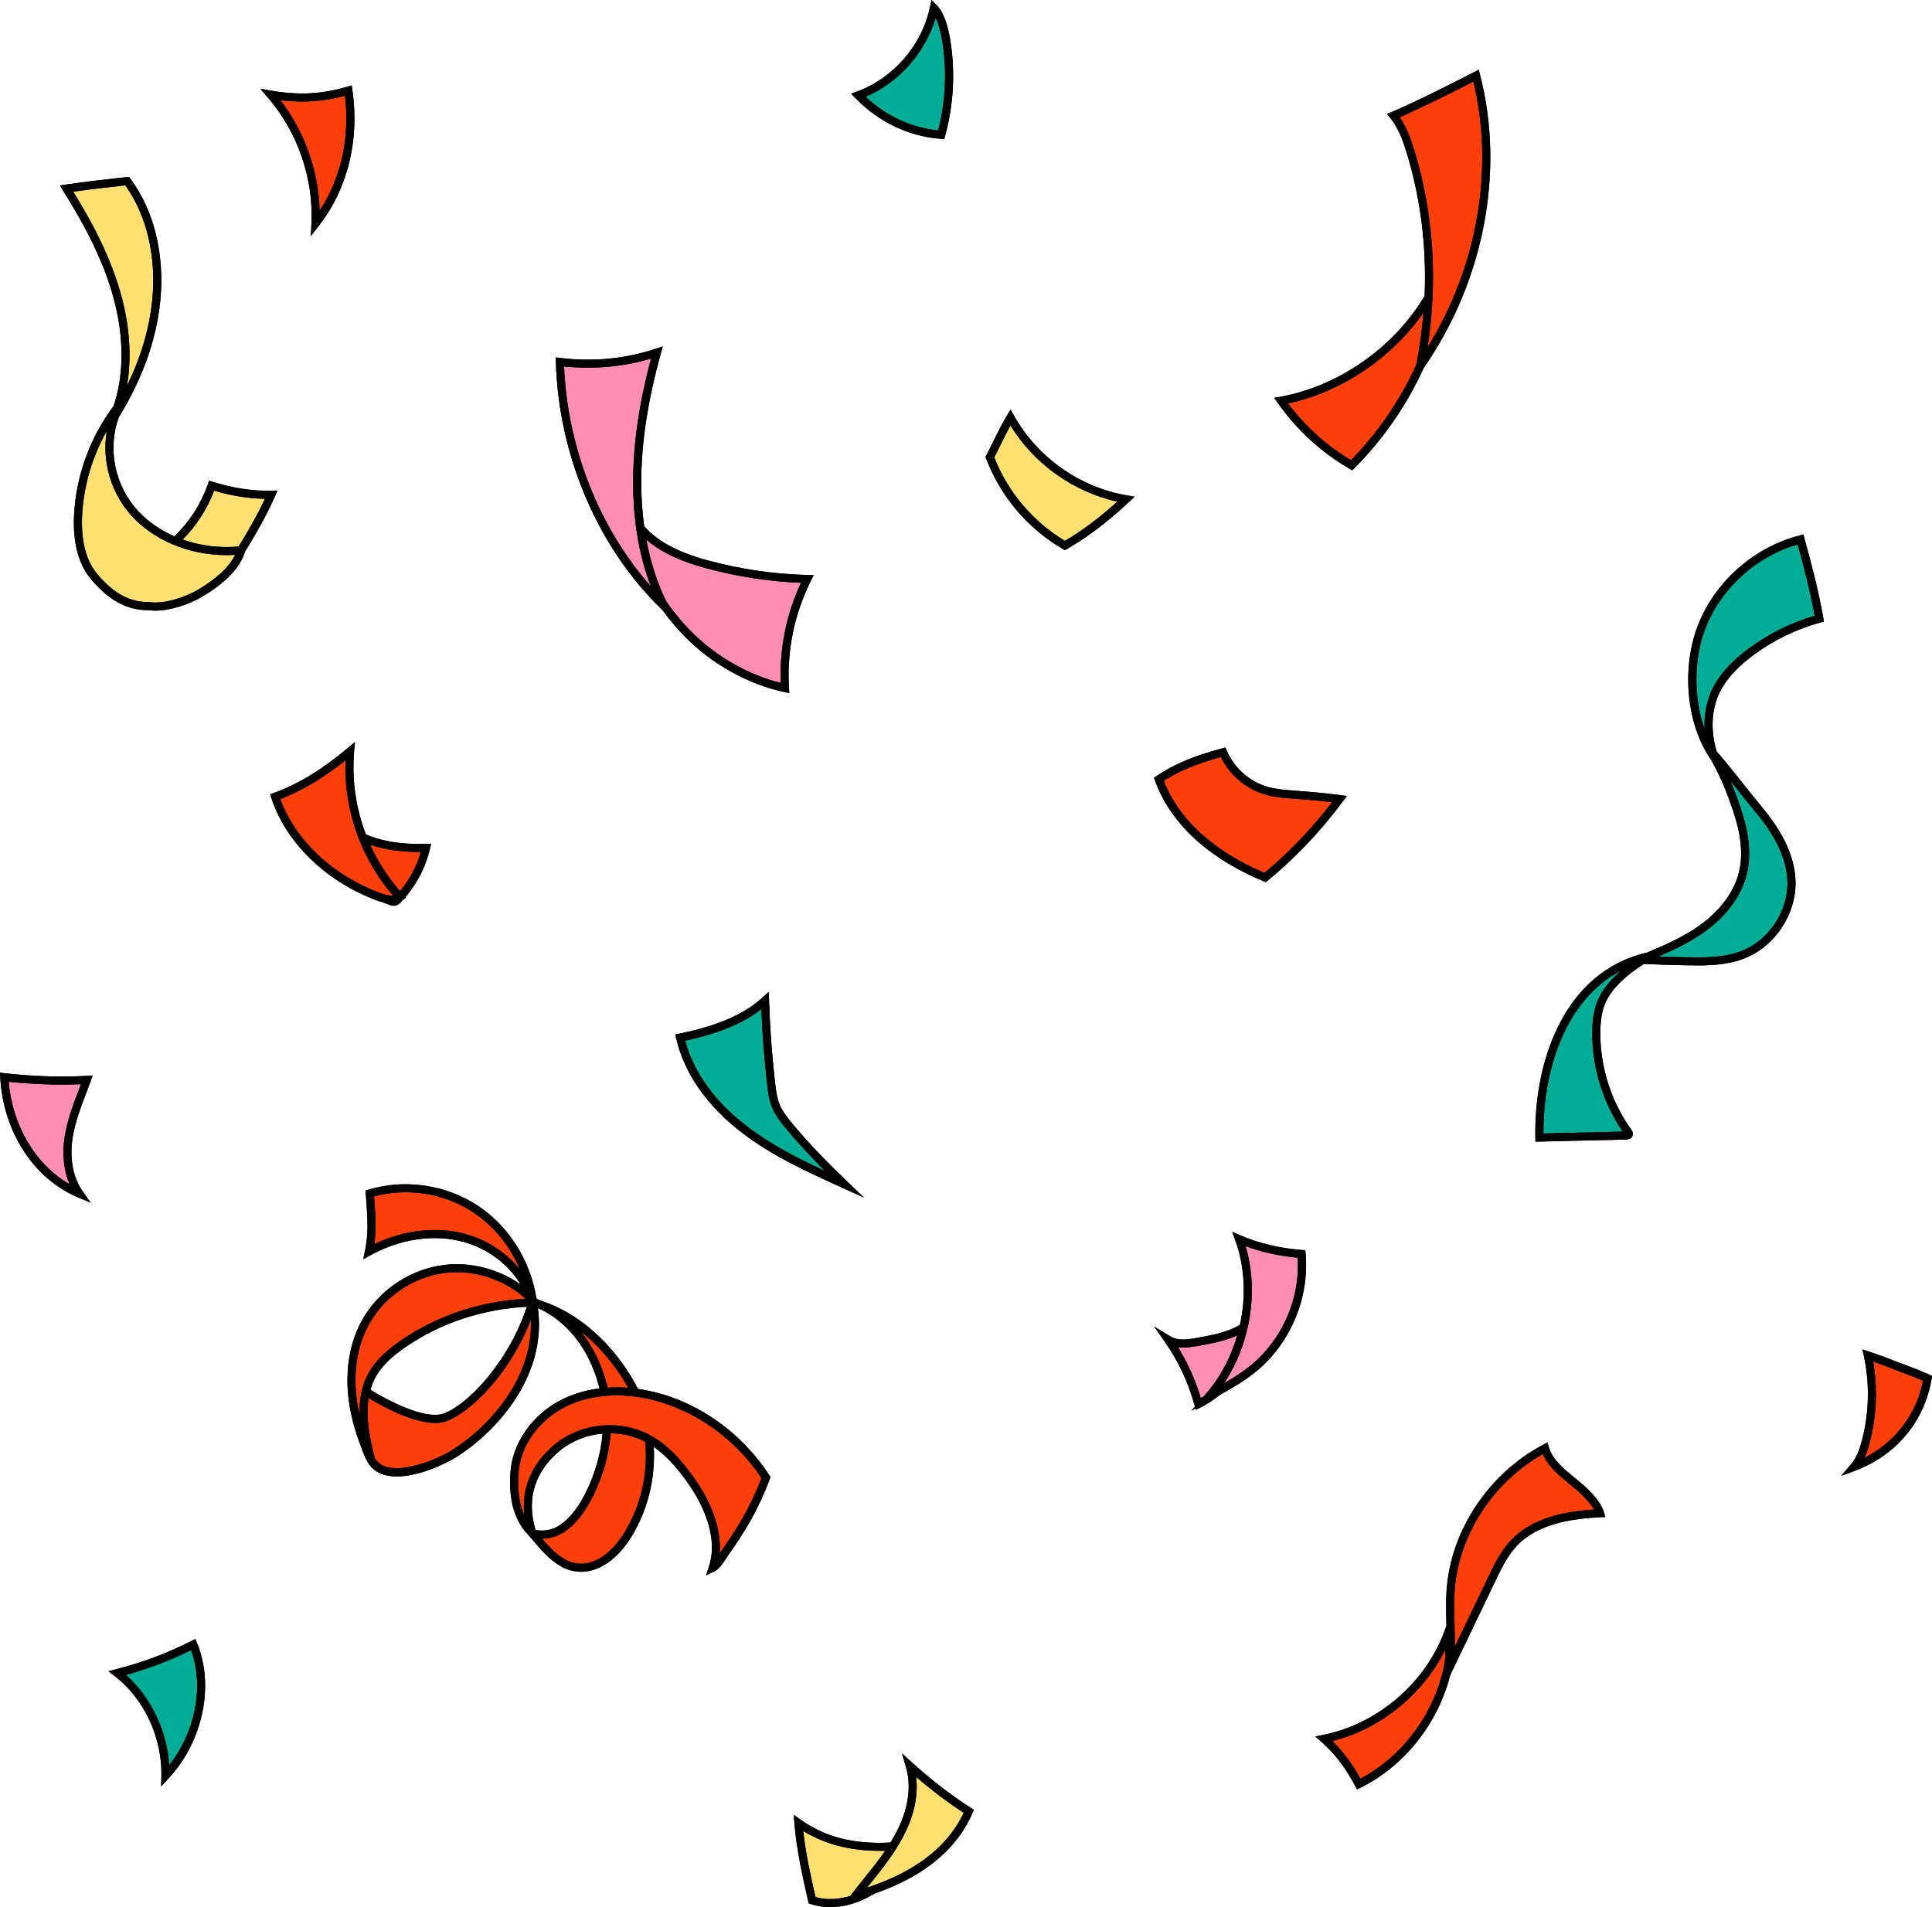 <?xml version="1.0" encoding="UTF-8"?><svg xmlns="http://www.w3.org/2000/svg" xmlns:xlink="http://www.w3.org/1999/xlink" height="473.2" preserveAspectRatio="xMidYMid meet" version="1.0" viewBox="0.0 0.0 479.3 473.2" width="479.3" zoomAndPan="magnify"><g id="change1_1"><path d="M48.87,407.65c4.39,10.6,1.47,24.45-7.1,33.67l-1.79,1.93l0.06-2.63c0.22-9.47-4.31-19.16-11.52-24.7l-1.63-1.25l1.99-0.51 c6.73-1.74,12.47-3.9,18.63-7.01l0.96-0.49L48.87,407.65z M21.43,271.1c0.36-0.94,0.71-1.87,1.06-2.81l0.52-1.42l-1.51,0.08 c-6.7,0.34-13.54,0.11-20.31-0.66L0,266.15l0.06,1.18c0.74,13.46,8.29,25.13,19.23,29.74l3.21,1.35l-2-2.85 c-2.42-3.44-3.29-8.21-2.46-13.42C18.65,278.39,20.06,274.69,21.43,271.1z M77.26,55.43l-0.15,3.15l1.94-2.49 c7.18-9.21,10.16-21.2,8.37-33.75l-0.16-1.13l-1.1,0.31c-4.8,1.37-10.41,2.43-18.83,0.98l-2.75-0.47l1.82,2.11 C73.84,32.77,77.8,44.18,77.26,55.43z M313.49,218.65l0.55,0.22l0.46-0.38c6.75-5.51,13.19-12.3,18.62-19.63l1.01-1.36l-1.68-0.22 c-4.37-0.58-8.09-0.86-11.71-1.14c-2.02-0.15-4.11-0.31-6.05-0.84c-4.54-1.23-8.5-4.69-10.33-9.03l-0.34-0.8l-0.84,0.22 c-7.05,1.88-12.06,3.99-16.25,6.85l-0.64,0.44l0.26,0.73C291.7,207.97,305.64,215.46,313.49,218.65z M163.96,150.99l0.39,0.38 c2.05,2.81,4.26,5.37,6.64,7.65c6.58,6.29,14.93,10.79,23.53,12.68l1.29,0.28l-0.08-1.32c-0.55-9.17,1.33-18.35,5.43-26.55l0.7-1.4 l-1.57-0.04c-8.41-0.22-16.79-1.46-24.9-3.68c-7.36-2.02-12.5-4.81-15.59-8.48c-0.48-3.56-0.74-7.27-0.72-11.13 c0.04-9.61,1.62-19.95,4.84-31.62l0.5-1.81l-1.78,0.59c-7.46,2.49-15.4,3.26-23.61,2.29l-1.15-0.14l0.03,1.16 C138.55,112.93,148.29,135.79,163.96,150.99z M68.83,121.72l-1.57,0.03c-4.7,0.1-9.56-0.64-14.45-2.19l-0.93-0.29l-0.32,0.92 c-1.72,4.9-4.56,9.29-8.28,12.89c-3.43-1.5-6.51-3.6-8.95-6.21c-5.89-6.31-7.7-15.5-4.88-23.3c5.86-9.53,9.32-19.21,10.3-28.78 c1.17-11.51-1.53-22.61-7.41-30.45L32,43.88l-0.57,0.06c-4.85,0.54-9.86,1.09-15.07,1.86l-1.51,0.22l0.81,1.3 c4.53,7.25,10.07,16.93,12.77,27.57c2.38,9.37,2.27,18.41-0.25,25.85c-5.83,7.76-9.3,17.28-9.8,26.97 c-0.36,6.93,1.09,12.35,4.29,16.11c4.46,5.25,8.98,7.64,14.27,7.57c0.52,0.08,1.07,0.12,1.65,0.12c3.79,0,8.48-1.62,11.6-3.48 c5.9-3.51,9.46-7.28,10.6-11.2l0.01-0.02c0.33-0.52,0.66-1.04,0.98-1.58c1.93-3.2,4.4-7.46,6.43-12.07L68.83,121.72z M334.81,116.32 l0.67,0.39l0.54-0.55c7.15-7.18,12.97-15.62,17.16-24.83c14.97-21.57,20.19-48.78,13.98-72.82l-0.31-1.21l-1.11,0.57 c-6.58,3.37-13.39,6.85-20.43,9.9l-1.21,0.53l0.84,1.02c1.95,2.38,3.07,5.46,3.98,8.42c3.52,11.39,5.03,23.5,4.5,35.7 c-7.62,12.79-21.26,22.35-35.76,25l-1.54,0.28l0.9,1.28C321.73,106.69,327.71,112.18,334.81,116.32z M233.43,34.45l0.82,0.06 l0.22-0.8c1.99-7.26,2.5-15.04,1.47-22.5c-0.67-4.88-1.86-8.21-3.55-9.9L231.08,0l-0.38,1.81c-1.98,9.42-9.09,17.63-18.11,20.9 l-1.46,0.53l1.09,1.11C218.07,30.34,225.41,33.83,233.43,34.45z M193.52,274.32c-0.73-1.64-0.98-3.47-1.22-5.52 c-0.78-6.79-1.29-13.7-1.51-20.53l-0.07-2.18l-1.61,1.47c-5.74,5.26-14.01,7.53-20.57,8.92l-1,0.21l0.23,0.99 c2.5,10.89,10.23,18.71,16.27,23.35c7.63,5.86,16.46,9.85,24.99,13.71l5.3,2.4l-4.2-4.03c-4.07-3.91-9.35-9.14-14.03-14.89 C195.15,277.02,194.15,275.74,193.52,274.32z M390.95,366.91l-0.28-0.23c-2.7-2.2-5.5-4.47-6.42-7.6l-0.34-1.17l-1.08,0.57 c-13.54,7.13-22.94,21.3-23.96,36.12c-0.19,2.75-0.11,5.52-0.04,8.2c0.01,0.19,0.01,0.39,0.02,0.58l-0.43,1.17 c-4.74,13-16.57,23.17-30.14,25.91l-1.98,0.4l1.52,1.33c3.25,2.85,5.99,6.42,8.38,10.93l0.46,0.86l0.87-0.43 c10.82-5.31,19.19-15.89,22.23-27.89l11.24-23.44c1.45-3.01,2.94-6.13,5.21-8.57c5.31-5.7,13.9-6.84,20.78-7.19l1.27-0.07 l-0.37-1.22C396.96,372.07,393.48,368.97,390.95,366.91z M323.82,310.22l-0.84-0.07c-5.56-0.44-10.66-1.65-15.16-3.59l-2.12-0.91 l0.78,2.17c2.37,6.59,2.66,13.94,1.13,20.91c-0.81,0.47-1.69,0.9-2.66,1.27c-2.5,0.95-5.21,1.45-7.83,1.93 c-2.52,0.46-4.93,0.78-6.74-0.33l-4.09-2.5l2.75,3.93c3.28,4.68,5.73,9.92,7.29,15.59l0.11,0.39l-0.87,1.01l1-0.55l0.09,0.33 l1.09-0.54c1.69-0.84,3.29-1.88,4.76-3.08c3.39-1.89,6.41-3.68,9.08-5.86c8.56-7.02,13.27-18.23,12.31-29.26L323.82,310.22z M447.65,133.58l-0.26-0.95l-0.95,0.24c-10.95,2.79-20.47,10.99-24.85,21.4c-4.59,10.89-3.37,25.26,2.89,34.25 c2.43,4.28,3.9,7.99,5.46,12.63c2.04,6.03,2.52,11.03,1.47,15.29c-1.19,4.83-4.62,9.48-9.68,13.11c-4.01,2.88-8.61,4.93-13.16,6.81 c-21.01,4.89-28.04,27.78-27.67,45.91l0.02,1l22.4-0.53c0.39-0.01,1.19-0.03,1.59-0.72c0.18-0.3,0.31-0.82-0.07-1.52l-0.07-0.11 c-4.94-6.84-7.7-15.26-7.76-23.7c-0.02-2.6,0.23-4.66,0.76-6.49c1.39-4.72,6.03-8.43,10.01-11.02c3.6,0.16,6.78,0.24,9.84,0.31 c1.15,0.03,2.33,0.05,3.53,0.05c3.83,0,7.86-0.27,11.58-1.72c7.57-2.94,12.91-10.97,12.71-19.09c-0.15-5.89-2.86-11.91-8.27-18.4 c-1.68-2.02-3.24-3.99-4.75-5.9c-2.02-2.55-4.12-5.19-6.54-7.99c-1.74-5.63-1.23-11.5,1.44-15.93c1.7-2.81,4.24-5.44,7.77-8.04 c4.99-3.67,10.55-6.37,16.52-8.01l0.88-0.24l-0.16-0.9C451.13,146.44,449.5,140.31,447.65,133.58z M475.89,339.9 c-1.89-0.7-3.44-1.3-4.88-1.86c-2.4-0.93-4.48-1.74-7.3-2.67l-1.65-0.55l0.36,1.7c1.45,6.84,1.28,14.03-0.48,20.8 c-0.51,1.97-1.23,4.22-2.69,5.95l-2.46,2.92l3.58-1.34c10.07-3.78,17.1-12.26,18.82-22.69l0.13-0.77L475.89,339.9z M190.87,366.07 l0.28,0.43l-0.18,0.47c-2.98,7.85-6.2,13.13-10.44,19.09c-0.05,0.08-0.14,0.21-0.24,0.37c-0.91,1.42-1.98,2.97-3.05,3.47l-2.09,0.97 l0.72-2.19c2.62-7.97-2.43-16.63-4.73-19.98c-2.19-3.2-5.12-7.04-8.97-9.69c0.44,7.8-1.49,15.77-5.61,22.4 c-3.4,5.47-7.91,8.59-12.42,8.59c-0.06,0-0.12,0-0.18,0c-5.24-0.1-8.88-4.4-12.09-8.2l-0.62-0.73c-0.52-0.53-0.99-1.09-1.42-1.67 l-0.49-0.57l0.11,0.03c-2.29-3.38-3.18-7.65-2.83-13.45c0.46-7.46,5.56-14.63,12.99-18.26c2.77-1.35,5.85-2.24,9.1-2.65 c-0.08-0.34-0.16-0.69-0.26-1.03c-2.45-8.85-7.78-15.59-14.78-18.8c-0.08-0.03-0.15-0.05-0.23-0.07c1.09,8.15-1.19,16.44-6.66,24.09 c-4.89,6.84-11.3,11.72-15.31,13.82c-4.1,2.15-8.96,3.83-13.02,3.83c-3.15,0-5.82-1.01-7.28-3.61c-0.01-0.02-0.02-0.05-0.03-0.07 l0,0c-0.01-0.01-0.01-0.03-0.02-0.04c-0.59-1.06-1.08-2.24-1.5-3.49c-6.01-15.21-2.85-25.66-0.27-30.71 c3.98-7.79,11.83-13.35,20.49-14.51c6.78-0.91,13.78,0.91,19.34,4.84c-3.04-5.06-8.28-9.04-14.38-10.66 c-7.2-1.92-15.51-0.71-22.8,3.31l-1.9,1.05l0.44-2.12c0.9-4.38,0.62-8.14,0.33-12.12c-0.05-0.67-0.1-1.34-0.14-2.02l-0.05-0.79 l0.76-0.23c9.12-2.73,19.29-1.2,27.21,4.08c6.69,4.46,11.63,11.6,13.71,19.6l0.01-0.03l0.05,0.25c0.25,0.99,0.45,1.99,0.61,3 c0.1,0.1,0.2,0.2,0.3,0.31c0.34,0.14,0.69,0.26,1.02,0.41c11.54,3.81,19.73,13.64,23.9,21.83c1.31,0.18,2.62,0.43,3.94,0.75 C173.69,348.15,184.13,355.7,190.87,366.07z M130.71,324.23c-11.03,0.58-21.41,4.02-30.11,10.01c-3.71,2.55-6.01,4.86-7.45,7.49 c-0.55,1-0.95,2.04-1.26,3.1c0.15,0.09,0.31,0.19,0.49,0.3c7.99,4.75,14.45,6.79,17.72,5.59 C115.89,348.6,126.01,338.31,130.71,324.23z M149.49,355.7c-3.8,0.33-7.51,1.73-10.47,4.14c-4.46,3.63-9.08,10-6.15,19.78 c2.69,0.48,5-0.19,7.24-2.13c1.98-1.72,3.66-4.04,5.29-7.32C147.69,365.54,149.06,360.59,149.49,355.7z M251.55,103.11l-0.83-1.49 l-0.89,1.46c-1.24,2.03-2.34,4.27-3.41,6.45c-0.6,1.23-1.17,2.39-1.72,3.41l-0.22,0.4l0.16,0.43c3.57,9.42,10.33,17.38,19.03,22.44 l0.49,0.29l0.5-0.28c4.8-2.69,9.96-6.59,15.35-11.6l1.48-1.38l-1.99-0.34C267.8,120.88,257.35,113.48,251.55,103.11z M95.03,223.9 c0.47,0.19,0.95,0.38,1.42,0.56c0.31,0.12,0.73,0.28,1.22,0.28c0.14,0,0.28-0.01,0.43-0.04c0.65-0.14,1.09-0.55,1.44-0.93 c0.16-0.17,0.3-0.34,0.45-0.51l0.72-0.49l-0.14-0.16c2.95-3.46,5.05-7.58,6.1-12.02l0.3-1.26l-1.3,0.04 c-4.89,0.13-8.81-0.31-12.36-1.41c-0.89-0.27-1.74-0.59-2.55-0.94c-2.47-6.48-3.51-13.5-2.91-20.52l0.21-2.41l-1.85,1.56 c-6.25,5.27-12.23,8.9-18.28,11.09l-0.91,0.33l0.3,0.92c3.62,11.05,13.35,20.55,26.05,25.39C93.87,223.56,94.44,223.75,95.03,223.9z M226.39,437.43l-2.64-2.39l1.01,3.42c1.29,4.38,0.48,8.67-0.42,11.49c-0.75,2.34-1.86,4.69-3.42,7.22 c-9.01,0.49-16.13-1.32-22.26-5.64l-1.74-1.23l0.17,2.12c0.52,6.64,2.06,13.36,3.41,19.29l0.12,0.54l0.53,0.18 c1.53,0.52,3.16,0.77,4.84,0.77c3.56,0,7.34-1.15,10.83-3.31c4.93-1.73,8.97-3.69,12.48-6.07c5.58-3.78,9.71-8.62,11.96-14.01 l0.32-0.77l-0.7-0.45C235.97,445.43,230.96,441.58,226.39,437.43z" fill="inherit"/></g><g id="change2_1"><path d="M233.96,11.49c0.95,6.92,0.53,14.12-1.2,20.89c-6.72-0.7-12.91-3.57-18.02-8.36 c8.27-3.53,14.83-10.96,17.37-19.61C232.91,6.04,233.54,8.44,233.96,11.49z M191.7,275.14c-0.84-1.9-1.12-3.89-1.38-6.11 c-0.71-6.16-1.19-12.42-1.44-18.64c-5.62,4.38-12.85,6.5-18.9,7.83c2.6,9.8,9.7,16.93,15.29,21.22c5.92,4.55,12.65,7.97,19.41,11.11 c-3.25-3.25-6.82-7.03-10.11-11.07C193.51,278.18,192.42,276.77,191.7,275.14z M31.25,415.59c6.17,5.48,10.19,13.89,10.73,22.41 c6.51-8.27,8.69-19.55,5.43-28.58C42.13,412.02,36.92,414,31.25,415.59z M425.6,169.49c1.84-3.04,4.55-5.86,8.3-8.62 c4.94-3.64,10.42-6.35,16.3-8.08c-1.12-6.13-2.57-11.7-4.22-17.72c-9.95,2.86-18.54,10.44-22.56,19.99 c-3.3,7.82-3.36,17.88-0.54,25.89C422.69,176.8,423.61,172.79,425.6,169.49z M430.85,195.68c-0.52-0.65-1.04-1.31-1.57-1.98 c0.92,2.16,1.72,4.36,2.55,6.81c2.16,6.4,2.66,11.77,1.52,16.41c-1.3,5.29-5.01,10.35-10.45,14.26c-3.56,2.56-7.5,4.46-11.47,6.16 c2.19,0.07,4.23,0.12,6.24,0.17c4.6,0.1,9.82,0.23,14.34-1.53c6.81-2.65,11.62-9.87,11.43-17.18c-0.14-5.42-2.69-11.04-7.8-17.17 C433.94,199.59,432.37,197.6,430.85,195.68z M395.86,249.65c1.04-3.52,3.58-6.48,6.41-8.88c-14.31,7.34-19.46,25.41-19.38,40.47 l19.7-0.47c-4.81-6.98-7.51-15.51-7.57-24.06C395,253.91,395.26,251.67,395.86,249.65z" fill="#03AC94"/></g><g id="change3_1"><path d="M319.56,100.11c13.29-2.87,25.74-11.29,33.6-22.57c-0.35,4.36-0.96,8.72-1.83,13.06 c-3.98,8.72-9.45,16.74-16.17,23.6C329.04,110.52,323.8,105.78,319.56,100.11z M354.13,86.23c12.4-20.03,16.63-44.28,11.39-66.01 c-5.9,3.02-11.98,6.1-18.27,8.87c1.69,2.44,2.71,5.3,3.56,8.05C355.63,52.71,356.76,69.58,354.13,86.23z M104.4,211.39 c-4.49,0.03-8.25-0.46-11.68-1.52c-0.31-0.1-0.61-0.2-0.91-0.31c1.88,4.16,4.37,8.06,7.42,11.55 C101.62,218.27,103.38,214.95,104.4,211.39z M85.58,23.75c-4.27,1.13-9.22,1.94-16.03,1.1c6.05,7.88,9.51,17.63,9.74,27.46 C84.62,44.21,86.83,34.22,85.58,23.75z M389.69,368.46l-0.28-0.23c-2.5-2.04-5.31-4.32-6.66-7.44 c-12.4,6.97-20.94,20.17-21.88,33.93c-0.18,2.65-0.11,5.37-0.04,8.01c0.06,2.04,0.11,4.02,0.05,5.94l8.31-17.32 c1.51-3.15,3.07-6.4,5.55-9.07c5.43-5.83,13.72-7.28,20.71-7.74C394.04,372.01,390.84,369.4,389.69,368.46z M330.54,431.99 c2.62,2.58,4.91,5.65,6.95,9.33c10.41-5.46,18.31-16.06,20.73-27.91c0.31-1.52,0.37-2.87,0.34-4.14 C353.07,420.37,342.56,428.95,330.54,431.99z M97.5,222.18c-8.01-9.29-12.23-21.33-11.78-33.54c-5.48,4.39-10.8,7.56-16.18,9.63 c3.66,10.1,12.76,18.74,24.55,23.24C95.54,222.06,96.65,222.28,97.5,222.18z M314.16,197.23c-4.84-1.31-9.1-4.87-11.29-9.39 c-6.04,1.66-10.47,3.51-14.17,5.91c4.97,12.75,17.5,19.69,24.99,22.82c6.03-4.99,11.8-11.01,16.79-17.53 c-3.6-0.43-6.78-0.67-9.88-0.91C318.47,197.97,316.29,197.81,314.16,197.23z M92.79,296.85c0.03,0.4,0.06,0.8,0.09,1.19 c0.26,3.51,0.51,6.86-0.02,10.66c4.81-2.32,9.98-3.51,14.97-3.51c2.57,0,5.09,0.32,7.5,0.96c5.42,1.44,10.24,4.62,13.61,8.76 c-2.4-5.7-6.37-10.65-11.39-14C110.34,296.09,101.15,294.6,92.79,296.85z M131.7,327.44c-5.39,13.89-15.31,23.11-20.91,25.15 c-4.97,1.82-13.25-2.09-19.35-5.71c-0.77,4.85,0.33,10.13,1.54,14.92c2.89,4.9,12.74,1.44,17.58-1.09c3.81-2,9.92-6.65,14.61-13.21 C128.49,342.87,132.04,335.87,131.7,327.44z M151.51,355.63c-0.43,5.22-1.88,10.5-4.32,15.43c-1.75,3.52-3.58,6.05-5.77,7.95 c-2.14,1.86-4.43,2.78-6.93,2.78c2.75,3.19,5.68,6.14,9.51,6.21c0.05,0,0.1,0,0.15,0c5.38,0,9.28-5.33,10.71-7.64 c4.15-6.68,5.96-14.79,5.2-22.63C157.43,356.35,154.48,355.66,151.51,355.63z M150.74,344.3c1.67-0.11,3.38-0.1,5.12,0.04 c-2.66-4.82-6.67-9.94-11.75-13.94c2.8,3.46,4.95,7.7,6.29,12.53C150.52,343.38,150.63,343.84,150.74,344.3z M161.74,347.3 c-7.71-1.88-15.25-1.3-21.24,1.63c-6.79,3.32-11.46,9.83-11.87,16.59c-0.27,4.3,0.19,7.67,1.44,10.4 c-0.71-6.8,1.93-12.94,7.69-17.63c3.78-3.08,8.66-4.67,13.52-4.67c3.4,0,6.8,0.78,9.82,2.38c5.25,2.78,9.01,7.65,11.69,11.57 c2.1,3.08,6.37,10.33,5.75,17.88c0.02-0.04,0.05-0.07,0.07-0.11c0.13-0.2,0.23-0.35,0.29-0.44c4.06-5.71,7.16-10.78,10.02-18.17 C182.45,357,172.57,349.93,161.74,347.3z M475.14,341.76c-1.85-0.68-3.41-1.29-4.86-1.85c-1.89-0.74-3.58-1.39-5.58-2.09 c1.14,6.62,0.86,13.5-0.83,20.01c-0.32,1.24-0.72,2.58-1.32,3.88c7.6-3.84,12.91-10.77,14.53-19.11L475.14,341.76z M91.4,340.77 c2.07-3.78,5.59-6.48,8.07-8.18c8.95-6.16,19.6-9.71,30.92-10.35c-4.62-4.2-10.81-6.58-17.05-6.58c-1.07,0-2.15,0.07-3.22,0.21 c-8.02,1.08-15.3,6.23-18.98,13.44c-1.99,3.9-4.35,11.26-1.93,21.82C89.1,347.47,89.66,343.94,91.4,340.77z" fill="#FD4009"/></g><g id="change4_1"><path d="M198.7,144.61c-3.6,7.75-5.33,16.28-5.03,24.83c-7.79-1.96-15.31-6.15-21.3-11.87 c-2.57-2.46-4.94-5.27-7.11-8.39c-2.26-4.66-3.89-9.77-4.91-15.28c3.38,2.96,8.19,5.27,14.52,7.01 C182.63,143.04,190.64,144.28,198.7,144.61z M2.15,268.41c0.96,11.01,6.71,20.6,15.12,25.43c-1.47-3.44-1.9-7.59-1.19-11.99 c0.64-3.98,2.08-7.78,3.48-11.45c0.17-0.46,0.35-0.92,0.52-1.38C14.15,269.24,8.13,269.04,2.15,268.41z M305.66,331.87 c-2.67,1.02-5.47,1.54-8.19,2.03c-1.74,0.32-3.54,0.58-5.22,0.39c2.41,3.89,4.31,8.12,5.66,12.61c0.25-0.14,0.5-0.3,0.74-0.45 l0.58-0.67c3.59-4.15,6.19-9.15,7.72-14.46C306.54,331.52,306.11,331.7,305.66,331.87z M161.5,88.98 c-6.87,2.03-14.1,2.69-21.56,1.95c0.84,20.21,8.75,40.13,21.52,54.55c-2.95-7.75-4.43-16.51-4.39-26.12 C157.1,110.06,158.56,100.1,161.5,88.98z M321.96,312.07c-4.65-0.43-8.98-1.39-12.93-2.87c3.28,11.21,1.19,24.14-5.35,34.01 c2.45-1.42,4.65-2.82,6.63-4.44C318.15,332.34,322.56,322.18,321.96,312.07z" fill="#FF8EB3"/></g><g id="change5_1"><path d="M53.13,121.75c4.24,1.26,8.47,1.94,12.6,2.01c-1.85,3.97-3.97,7.62-5.67,10.44 c-0.29,0.48-0.58,0.94-0.87,1.4c-4.78,0.44-9.56-0.19-13.87-1.72C48.73,130.42,51.39,126.3,53.13,121.75z M250.68,105.58 c-0.87,1.56-1.68,3.21-2.47,4.83c-0.54,1.09-1.04,2.12-1.54,3.07c3.38,8.63,9.57,15.95,17.51,20.71c4.09-2.35,8.46-5.61,13.02-9.71 C266.27,122.03,256.56,115.12,250.68,105.58z M31.5,95.74c3.45-7.05,5.55-14.14,6.27-21.16c1.1-10.79-1.34-21.17-6.68-28.59 c-4.18,0.46-8.48,0.95-12.91,1.57c4.44,7.21,9.59,16.56,12.2,26.83C32.27,81.89,32.63,89.2,31.5,95.74z M32.88,128.22 c-5.4-5.79-7.65-13.82-6.38-21.29c-3.61,6.36-5.75,13.57-6.12,20.88c-0.33,6.4,0.95,11.35,3.81,14.71c4.07,4.78,8.13,6.96,12.8,6.86 l0.09,0l0.09,0.01c3.47,0.57,8.77-1.17,11.99-3.09c4.7-2.8,7.77-5.69,9.17-8.63C48.59,138.28,38.94,134.72,32.88,128.22z M219.59,459.21c-7.91,0.2-14.6-1.41-20.32-4.9c0.61,5.62,1.88,11.28,3.04,16.39c2.66,0.76,5.66,0.63,8.65-0.29l0.55-0.72 c0.89-1.15,1.83-2.33,2.78-3.52c1.49-1.86,3.03-3.77,4.43-5.72C219.03,460.03,219.31,459.62,219.59,459.21z M226.24,450.55 c-1.13,3.52-3,7.04-5.89,11.06c-1.43,1.99-2.99,3.93-4.5,5.81c-0.25,0.32-0.51,0.63-0.76,0.95c5.26-1.76,9.47-3.76,13.08-6.21 c4.99-3.38,8.74-7.64,10.9-12.36c-3.97-2.6-7.99-5.64-11.78-8.9C227.65,443.95,227.3,447.23,226.24,450.55z" fill="#FFE071"/></g><g id="change1_2"><path d="M334.81,116.32l0.67,0.39l0.54-0.55c7.15-7.18,12.97-15.62,17.16-24.83c14.97-21.57,20.19-48.78,13.98-72.82l-0.31-1.21 l-1.11,0.57c-6.58,3.37-13.39,6.85-20.43,9.9l-1.21,0.53l0.84,1.02c1.95,2.38,3.07,5.46,3.98,8.42c3.52,11.39,5.03,23.5,4.5,35.7 c-7.62,12.79-21.26,22.35-35.76,25l-1.54,0.28l0.9,1.28C321.73,106.69,327.71,112.18,334.81,116.32z M350.82,37.15 c-0.85-2.76-1.88-5.61-3.56-8.05c6.29-2.77,12.37-5.85,18.27-8.87c5.24,21.73,1.01,45.98-11.39,66.01 C356.76,69.58,355.63,52.71,350.82,37.15z M353.15,77.54c-0.35,4.36-0.96,8.72-1.83,13.06c-3.98,8.72-9.45,16.74-16.17,23.6 c-6.11-3.68-11.35-8.42-15.6-14.09C332.84,97.24,345.3,88.82,353.15,77.54z M68.83,121.72l-1.57,0.03c-4.7,0.1-9.56-0.64-14.45-2.19 l-0.93-0.29l-0.32,0.92c-1.72,4.9-4.56,9.29-8.28,12.89c-3.43-1.5-6.51-3.6-8.95-6.21c-5.89-6.31-7.7-15.5-4.88-23.3 c5.86-9.53,9.32-19.21,10.3-28.78c1.17-11.51-1.53-22.61-7.41-30.45L32,43.88l-0.57,0.06c-4.85,0.54-9.86,1.09-15.07,1.86 l-1.51,0.22l0.81,1.3c4.53,7.25,10.07,16.93,12.77,27.57c2.38,9.37,2.27,18.41-0.25,25.85c-5.83,7.76-9.3,17.28-9.8,26.97 c-0.36,6.93,1.09,12.35,4.29,16.11c4.46,5.25,8.98,7.64,14.27,7.57c0.52,0.08,1.07,0.12,1.65,0.12c3.79,0,8.48-1.62,11.6-3.48 c5.9-3.51,9.46-7.28,10.6-11.2l0.01-0.02c0.33-0.52,0.66-1.04,0.98-1.58c1.93-3.2,4.4-7.46,6.43-12.07L68.83,121.72z M18.16,47.56 c4.43-0.63,8.73-1.11,12.91-1.57c5.35,7.42,7.78,17.8,6.68,28.59c-0.71,7.02-2.81,14.1-6.27,21.16c1.14-6.53,0.77-13.85-1.13-21.34 C27.76,64.12,22.6,54.78,18.16,47.56z M49.16,146.3c-3.22,1.92-8.53,3.66-11.99,3.09l-0.09-0.01l-0.09,0 c-4.66,0.09-8.73-2.08-12.8-6.86c-2.86-3.36-4.14-8.31-3.81-14.71c0.38-7.31,2.51-14.52,6.12-20.88 c-1.28,7.48,0.98,15.51,6.38,21.29c6.07,6.5,15.71,10.05,25.45,9.46C56.93,140.61,53.85,143.51,49.16,146.3z M60.06,134.2 c-0.29,0.48-0.58,0.94-0.87,1.4c-4.78,0.44-9.56-0.19-13.87-1.72c3.41-3.46,6.07-7.57,7.81-12.13c4.24,1.26,8.47,1.94,12.6,2.01 C63.88,127.72,61.76,131.38,60.06,134.2z M233.43,34.45l0.82,0.06l0.22-0.8c1.99-7.26,2.5-15.04,1.47-22.5 c-0.67-4.88-1.86-8.21-3.55-9.9L231.08,0l-0.38,1.81c-1.98,9.42-9.09,17.63-18.11,20.9l-1.46,0.53l1.09,1.11 C218.07,30.34,225.41,33.83,233.43,34.45z M232.11,4.41c0.8,1.63,1.43,4.03,1.85,7.08c0.95,6.92,0.53,14.12-1.2,20.89 c-6.72-0.7-12.91-3.57-18.02-8.36C223,20.49,229.56,13.06,232.11,4.41z M251.55,103.11l-0.83-1.49l-0.89,1.46 c-1.24,2.03-2.34,4.27-3.41,6.45c-0.6,1.23-1.17,2.39-1.72,3.41l-0.22,0.4l0.16,0.43c3.57,9.42,10.33,17.38,19.03,22.44l0.49,0.29 l0.5-0.28c4.8-2.69,9.96-6.59,15.35-11.6l1.48-1.38l-1.99-0.34C267.8,120.88,257.35,113.48,251.55,103.11z M264.18,134.19 c-7.94-4.76-14.14-12.08-17.51-20.71c0.5-0.95,1-1.98,1.54-3.07c0.79-1.61,1.61-3.27,2.47-4.83c5.88,9.54,15.59,16.45,26.52,18.89 C272.64,128.57,268.27,131.83,264.18,134.19z M77.26,55.43l-0.15,3.15l1.94-2.49c7.18-9.21,10.16-21.2,8.37-33.75l-0.16-1.13 l-1.1,0.31c-4.8,1.37-10.41,2.43-18.83,0.98l-2.75-0.47l1.82,2.11C73.84,32.77,77.8,44.18,77.26,55.43z M85.58,23.75 c1.25,10.47-0.97,20.46-6.29,28.56c-0.23-9.83-3.69-19.58-9.74-27.46C76.36,25.69,81.31,24.89,85.58,23.75z M313.49,218.65 l0.55,0.22l0.46-0.38c6.75-5.51,13.19-12.3,18.62-19.63l1.01-1.36l-1.68-0.22c-4.37-0.58-8.09-0.86-11.71-1.14 c-2.02-0.15-4.11-0.31-6.05-0.84c-4.54-1.23-8.5-4.69-10.33-9.03l-0.34-0.8l-0.84,0.22c-7.05,1.88-12.06,3.99-16.25,6.85l-0.64,0.44 l0.26,0.73C291.7,207.97,305.64,215.46,313.49,218.65z M302.87,187.84c2.19,4.52,6.45,8.07,11.29,9.39c2.13,0.58,4.32,0.74,6.45,0.9 c3.09,0.23,6.28,0.48,9.88,0.91c-4.99,6.52-10.76,12.54-16.79,17.53c-7.49-3.13-20.02-10.07-24.99-22.82 C292.4,191.35,296.83,189.5,302.87,187.84z M193.52,274.32c-0.73-1.64-0.98-3.47-1.22-5.52c-0.78-6.79-1.29-13.7-1.51-20.53 l-0.07-2.18l-1.61,1.47c-5.74,5.26-14.01,7.53-20.57,8.92l-1,0.21l0.23,0.99c2.5,10.89,10.23,18.71,16.27,23.35 c7.63,5.86,16.46,9.85,24.99,13.71l5.3,2.4l-4.2-4.03c-4.07-3.91-9.35-9.14-14.03-14.89C195.15,277.02,194.15,275.74,193.52,274.32z M185.27,279.44c-5.6-4.3-12.7-11.42-15.29-21.22c6.05-1.33,13.28-3.44,18.9-7.83c0.25,6.21,0.73,12.47,1.44,18.64 c0.25,2.22,0.53,4.21,1.38,6.11c0.73,1.64,1.82,3.04,2.87,4.34c3.29,4.04,6.86,7.82,10.11,11.07 C197.92,287.42,191.19,283.99,185.27,279.44z M21.43,271.1c0.36-0.94,0.71-1.87,1.06-2.81l0.52-1.42l-1.51,0.08 c-6.7,0.34-13.54,0.11-20.31-0.66L0,266.15l0.06,1.18c0.74,13.46,8.29,25.13,19.23,29.74l3.21,1.35l-2-2.85 c-2.42-3.44-3.29-8.21-2.46-13.42C18.65,278.39,20.06,274.69,21.43,271.1z M17.26,293.84C8.85,289,3.1,279.42,2.15,268.41 c5.98,0.63,12,0.83,17.93,0.61c-0.17,0.46-0.35,0.92-0.52,1.38c-1.4,3.67-2.85,7.47-3.48,11.45 C15.37,286.25,15.79,290.4,17.26,293.84z M48.46,406.65l-0.96,0.49c-6.15,3.11-11.9,5.27-18.63,7.01l-1.99,0.51l1.63,1.25 c7.22,5.54,11.74,15.23,11.52,24.7l-0.06,2.63l1.79-1.93c8.58-9.22,11.5-23.07,7.1-33.67L48.46,406.65z M41.98,438 c-0.54-8.52-4.56-16.93-10.73-22.41c5.68-1.58,10.88-3.57,16.16-6.17C50.67,418.45,48.49,429.73,41.98,438z M162.22,345.36 c-1.32-0.32-2.64-0.57-3.94-0.75c-4.18-8.2-12.36-18.02-23.9-21.83c-0.33-0.15-0.68-0.28-1.02-0.41c-0.1-0.11-0.2-0.21-0.3-0.31 c-0.16-1.01-0.36-2.01-0.61-3l-0.05-0.25l-0.01,0.03c-2.08-8-7.02-15.14-13.71-19.6c-7.92-5.28-18.09-6.81-27.21-4.08l-0.76,0.23 l0.05,0.79c0.04,0.68,0.09,1.35,0.14,2.02c0.3,3.98,0.57,7.73-0.33,12.12l-0.44,2.12l1.9-1.05c7.29-4.02,15.59-5.23,22.8-3.31 c6.09,1.62,11.34,5.6,14.38,10.66c-5.55-3.93-12.56-5.75-19.34-4.84c-8.66,1.16-16.52,6.73-20.49,14.51 c-2.58,5.05-5.74,15.5,0.27,30.71c0.42,1.25,0.92,2.43,1.5,3.49c0.01,0.01,0.01,0.03,0.02,0.04l0,0c0.01,0.02,0.02,0.05,0.03,0.07 c1.46,2.6,4.13,3.61,7.28,3.61c4.06,0,8.92-1.68,13.02-3.83c4-2.1,10.42-6.97,15.31-13.82c5.47-7.65,7.74-15.94,6.66-24.09 c0.08,0.02,0.15,0.05,0.23,0.07c7,3.21,12.33,9.95,14.78,18.8c0.09,0.34,0.17,0.69,0.26,1.03c-3.26,0.41-6.33,1.29-9.1,2.65 c-7.43,3.63-12.53,10.8-12.99,18.26c-0.36,5.8,0.54,10.07,2.83,13.45l-0.11-0.03l0.49,0.57c0.43,0.58,0.9,1.14,1.42,1.67l0.62,0.73 c3.21,3.8,6.85,8.1,12.09,8.2c0.06,0,0.12,0,0.18,0c4.51,0,9.02-3.12,12.42-8.59c4.12-6.63,6.05-14.6,5.61-22.4 c3.85,2.66,6.78,6.5,8.97,9.69c2.29,3.35,7.35,12.01,4.73,19.98l-0.72,2.19l2.09-0.97c1.07-0.5,2.14-2.05,3.05-3.47 c0.11-0.17,0.19-0.29,0.24-0.37c4.23-5.96,7.46-11.24,10.44-19.09l0.18-0.47l-0.28-0.43C184.13,355.7,173.69,348.15,162.22,345.36z M115.33,306.14c-2.41-0.64-4.93-0.96-7.5-0.96c-5,0-10.16,1.2-14.97,3.51c0.53-3.8,0.28-7.14,0.02-10.66 c-0.03-0.4-0.06-0.79-0.09-1.19c8.35-2.25,17.55-0.76,24.76,4.05c5.02,3.35,9,8.31,11.39,14 C125.56,310.76,120.75,307.58,115.33,306.14z M89.21,351.14c-2.42-10.56-0.06-17.92,1.93-21.82c3.68-7.21,10.95-12.36,18.98-13.44 c1.07-0.14,2.15-0.21,3.22-0.21c6.24,0,12.43,2.38,17.05,6.58c-11.32,0.64-21.97,4.19-30.92,10.35c-2.47,1.7-6,4.4-8.07,8.18 C89.66,343.94,89.1,347.47,89.21,351.14z M130.71,324.23c-4.7,14.08-14.82,24.37-20.61,26.49c-3.27,1.2-9.72-0.84-17.72-5.59 c-0.18-0.11-0.34-0.2-0.49-0.3c0.31-1.07,0.71-2.1,1.26-3.1c1.44-2.63,3.73-4.94,7.45-7.49 C109.31,328.25,119.68,324.81,130.71,324.23z M125.17,347.52c-4.69,6.56-10.8,11.21-14.61,13.21c-4.84,2.53-14.69,5.99-17.58,1.09 c-1.22-4.8-2.32-10.08-1.54-14.92c6.1,3.62,14.39,7.52,19.35,5.71c5.6-2.05,15.52-11.27,20.91-25.15 C132.04,335.87,128.49,342.87,125.17,347.52z M144.11,330.4c5.08,4,9.08,9.12,11.75,13.94c-1.74-0.14-3.45-0.15-5.12-0.04 c-0.11-0.46-0.22-0.92-0.34-1.38C149.06,338.1,146.9,333.85,144.11,330.4z M139.02,359.84c2.96-2.41,6.67-3.81,10.47-4.14 c-0.43,4.89-1.81,9.84-4.1,14.47c-1.62,3.28-3.3,5.6-5.29,7.32c-2.23,1.94-4.55,2.61-7.24,2.13 C129.94,369.84,134.56,363.47,139.02,359.84z M154.86,380.35c-1.43,2.31-5.33,7.64-10.71,7.64c-0.05,0-0.1,0-0.15,0 c-3.83-0.07-6.76-3.01-9.51-6.21c2.5,0,4.79-0.92,6.93-2.78c2.19-1.9,4.02-4.42,5.77-7.95c2.44-4.93,3.89-10.21,4.32-15.43 c2.97,0.03,5.92,0.72,8.56,2.09C160.82,365.56,159.02,373.67,154.86,380.35z M178.9,384.91c-0.06,0.09-0.17,0.25-0.29,0.44 c-0.02,0.04-0.05,0.07-0.07,0.11c0.62-7.55-3.64-14.81-5.75-17.88c-2.68-3.92-6.44-8.79-11.69-11.57c-3.01-1.6-6.41-2.38-9.82-2.38 c-4.87,0-9.74,1.59-13.52,4.67c-5.76,4.69-8.4,10.83-7.69,17.63c-1.26-2.73-1.71-6.1-1.44-10.4c0.42-6.76,5.08-13.27,11.87-16.59 c5.99-2.93,13.53-3.51,21.24-1.63c10.83,2.63,20.7,9.7,27.17,19.43C186.06,374.13,182.96,379.19,178.9,384.91z M390.95,366.91 l-0.28-0.23c-2.7-2.2-5.5-4.47-6.42-7.6l-0.34-1.17l-1.08,0.57c-13.54,7.13-22.94,21.3-23.96,36.12c-0.19,2.75-0.11,5.52-0.04,8.2 c0.01,0.19,0.01,0.39,0.02,0.58l-0.43,1.17c-4.74,13-16.57,23.17-30.14,25.91l-1.98,0.4l1.52,1.33c3.25,2.85,5.99,6.42,8.38,10.93 l0.46,0.86l0.87-0.43c10.82-5.31,19.19-15.89,22.23-27.89l11.24-23.44c1.45-3.01,2.94-6.13,5.21-8.57c5.31-5.7,13.9-6.84,20.78-7.19 l1.27-0.07l-0.37-1.22C396.96,372.07,393.48,368.97,390.95,366.91z M358.23,413.41c-2.42,11.84-10.32,22.45-20.73,27.91 c-2.04-3.68-4.33-6.75-6.95-9.33c12.02-3.04,22.53-11.61,28.02-22.72C358.59,410.54,358.54,411.89,358.23,413.41z M374.74,382.29 c-2.48,2.67-4.04,5.92-5.55,9.07l-8.31,17.32c0.06-1.92,0-3.91-0.05-5.94c-0.07-2.63-0.14-5.36,0.04-8.01 c0.94-13.77,9.49-26.96,21.88-33.93c1.35,3.12,4.15,5.4,6.66,7.44l0.28,0.23c1.16,0.94,4.36,3.55,5.77,6.08 C388.46,375.01,380.17,376.46,374.74,382.29z M475.89,339.9c-1.89-0.7-3.44-1.3-4.88-1.86c-2.4-0.93-4.48-1.74-7.3-2.67l-1.65-0.55 l0.36,1.7c1.45,6.84,1.28,14.03-0.48,20.8c-0.51,1.97-1.23,4.22-2.69,5.95l-2.46,2.92l3.58-1.34c10.07-3.78,17.1-12.26,18.82-22.69 l0.13-0.77L475.89,339.9z M462.54,361.71c0.6-1.3,1-2.64,1.32-3.88c1.69-6.5,1.98-13.38,0.83-20.01c2,0.7,3.69,1.35,5.58,2.09 c1.45,0.56,3.01,1.17,4.86,1.85l1.92,0.84C475.45,350.94,470.15,357.87,462.54,361.71z M447.65,133.58l-0.26-0.95l-0.95,0.24 c-10.95,2.79-20.47,10.99-24.85,21.4c-4.59,10.89-3.37,25.26,2.89,34.25c2.43,4.28,3.9,7.99,5.46,12.63 c2.04,6.03,2.52,11.03,1.47,15.29c-1.19,4.83-4.62,9.48-9.68,13.11c-4.01,2.88-8.61,4.93-13.16,6.81 c-21.01,4.89-28.04,27.78-27.67,45.91l0.02,1l22.4-0.53c0.39-0.01,1.19-0.03,1.59-0.72c0.18-0.3,0.31-0.82-0.07-1.52l-0.07-0.11 c-4.94-6.84-7.7-15.26-7.76-23.7c-0.02-2.6,0.23-4.66,0.76-6.49c1.39-4.72,6.03-8.43,10.01-11.02c3.6,0.16,6.78,0.24,9.84,0.31 c1.15,0.03,2.33,0.05,3.53,0.05c3.83,0,7.86-0.27,11.58-1.72c7.57-2.94,12.91-10.97,12.71-19.09c-0.15-5.89-2.86-11.91-8.27-18.4 c-1.68-2.02-3.24-3.99-4.75-5.9c-2.02-2.55-4.12-5.19-6.54-7.99c-1.74-5.63-1.23-11.5,1.44-15.93c1.7-2.81,4.24-5.44,7.77-8.04 c4.99-3.67,10.55-6.37,16.52-8.01l0.88-0.24l-0.16-0.9C451.12,146.44,449.5,140.31,447.65,133.58z M395.86,249.65 c-0.59,2.02-0.86,4.26-0.84,7.06c0.06,8.55,2.75,17.08,7.57,24.06l-19.7,0.47c-0.07-15.05,5.08-33.13,19.38-40.47 C399.43,243.17,396.89,246.12,395.86,249.65z M430.85,195.68c1.52,1.92,3.09,3.9,4.79,5.94c5.11,6.13,7.66,11.75,7.8,17.17 c0.19,7.3-4.62,14.53-11.43,17.18c-4.52,1.76-9.74,1.64-14.34,1.53c-2.01-0.05-4.05-0.09-6.24-0.17c3.97-1.7,7.91-3.6,11.47-6.16 c5.44-3.91,9.15-8.97,10.45-14.26c1.14-4.64,0.65-10.01-1.52-16.41c-0.83-2.45-1.63-4.65-2.55-6.81 C429.81,194.37,430.33,195.03,430.85,195.68z M433.9,160.87c-3.75,2.76-6.46,5.58-8.3,8.62c-1.99,3.3-2.91,7.31-2.72,11.46 c-2.81-8.01-2.75-18.07,0.54-25.89c4.02-9.54,12.61-17.12,22.56-19.99c1.65,6.02,3.1,11.6,4.22,17.72 C444.32,154.51,438.84,157.23,433.9,160.87z M163.96,150.99l0.39,0.38c2.05,2.81,4.26,5.37,6.64,7.65 c6.58,6.29,14.93,10.79,23.53,12.68l1.29,0.28l-0.08-1.32c-0.55-9.17,1.33-18.35,5.43-26.55l0.7-1.4l-1.57-0.04 c-8.41-0.22-16.79-1.46-24.9-3.68c-7.36-2.02-12.5-4.81-15.59-8.48c-0.48-3.56-0.74-7.27-0.72-11.13 c0.04-9.61,1.62-19.95,4.84-31.62l0.5-1.81l-1.78,0.59c-7.46,2.49-15.4,3.26-23.61,2.29l-1.15-0.14l0.03,1.16 C138.55,112.93,148.29,135.79,163.96,150.99z M174.86,140.91c7.77,2.13,15.79,3.37,23.84,3.7c-3.6,7.75-5.33,16.28-5.03,24.83 c-7.79-1.96-15.31-6.15-21.3-11.87c-2.57-2.46-4.94-5.27-7.11-8.39c-2.26-4.66-3.89-9.77-4.91-15.28 C163.72,136.86,168.53,139.17,174.86,140.91z M161.5,88.98c-2.95,11.12-4.4,21.08-4.43,30.38c-0.04,9.62,1.44,18.38,4.39,26.12 c-12.77-14.42-20.68-34.34-21.52-54.55C147.4,91.67,154.63,91.01,161.5,88.98z M95.03,223.91c0.47,0.19,0.95,0.38,1.42,0.56 c0.31,0.12,0.73,0.28,1.22,0.28c0.14,0,0.28-0.01,0.43-0.04c0.65-0.14,1.09-0.55,1.44-0.93c0.16-0.17,0.3-0.34,0.45-0.51l0.72-0.49 l-0.14-0.16c2.95-3.46,5.05-7.58,6.1-12.02l0.3-1.26l-1.3,0.04c-4.89,0.13-8.81-0.31-12.36-1.41c-0.89-0.27-1.74-0.59-2.55-0.94 c-2.47-6.48-3.51-13.5-2.91-20.52l0.21-2.41l-1.85,1.56c-6.25,5.27-12.23,8.9-18.28,11.09l-0.91,0.33l0.3,0.92 c3.62,11.05,13.35,20.55,26.05,25.39C93.87,223.56,94.44,223.75,95.03,223.91z M92.73,209.87c3.43,1.06,7.19,1.55,11.68,1.52 c-1.02,3.56-2.79,6.88-5.16,9.72c-3.05-3.49-5.55-7.38-7.42-11.55C92.12,209.67,92.42,209.77,92.73,209.87z M69.54,198.27 c5.38-2.07,10.7-5.24,16.18-9.63c-0.46,12.22,3.76,24.25,11.78,33.54c-0.85,0.1-1.96-0.12-3.41-0.68 C82.3,217.01,73.2,208.37,69.54,198.27z M323.82,310.22l-0.84-0.07c-5.56-0.44-10.66-1.65-15.16-3.59l-2.12-0.91l0.78,2.17 c2.37,6.59,2.66,13.94,1.13,20.91c-0.81,0.47-1.69,0.9-2.66,1.27c-2.5,0.95-5.21,1.45-7.83,1.93c-2.52,0.46-4.93,0.78-6.74-0.33 l-4.09-2.5l2.75,3.93c3.28,4.68,5.73,9.92,7.29,15.59l0.11,0.39l-0.87,1.01l1-0.55l0.09,0.33l1.09-0.54 c1.69-0.84,3.29-1.88,4.76-3.08c3.39-1.89,6.41-3.68,9.08-5.86c8.56-7.02,13.27-18.23,12.31-29.26L323.82,310.22z M299.23,345.78 l-0.58,0.67c-0.25,0.15-0.49,0.31-0.74,0.45c-1.35-4.49-3.24-8.72-5.66-12.61c1.68,0.2,3.48-0.07,5.22-0.39 c2.71-0.5,5.52-1.01,8.19-2.03c0.45-0.17,0.87-0.35,1.29-0.55C305.42,336.63,302.83,341.63,299.23,345.78z M310.31,338.77 c-1.98,1.62-4.18,3.03-6.63,4.44c6.54-9.88,8.63-22.8,5.35-34.01c3.95,1.47,8.28,2.43,12.93,2.87 C322.56,322.18,318.15,332.34,310.31,338.77z M226.39,437.43l-2.64-2.39l1.01,3.42c1.29,4.38,0.48,8.67-0.42,11.49 c-0.75,2.34-1.86,4.69-3.42,7.22c-9.01,0.49-16.13-1.32-22.26-5.64l-1.74-1.23l0.17,2.12c0.52,6.64,2.06,13.36,3.41,19.29l0.12,0.54 l0.53,0.18c1.53,0.52,3.16,0.77,4.84,0.77c3.56,0,7.34-1.15,10.83-3.31c4.93-1.73,8.97-3.69,12.48-6.07 c5.58-3.78,9.71-8.62,11.96-14.01l0.32-0.77l-0.7-0.45C235.97,445.43,230.96,441.58,226.39,437.43z M211.51,469.69l-0.55,0.72 c-2.99,0.93-5.99,1.06-8.65,0.29c-1.16-5.1-2.43-10.77-3.04-16.39c5.72,3.49,12.41,5.11,20.32,4.9c-0.28,0.41-0.56,0.81-0.86,1.23 c-1.4,1.95-2.94,3.87-4.43,5.72C213.34,467.36,212.4,468.53,211.51,469.69z M228.17,462.16c-3.61,2.45-7.82,4.45-13.08,6.21 c0.25-0.31,0.51-0.63,0.76-0.95c1.51-1.88,3.07-3.82,4.5-5.81c2.89-4.02,4.76-7.54,5.89-11.06c1.06-3.32,1.41-6.6,1.05-9.66 c3.8,3.27,7.82,6.31,11.78,8.9C236.91,454.52,233.16,458.78,228.17,462.16z" fill="inherit"/></g></svg>